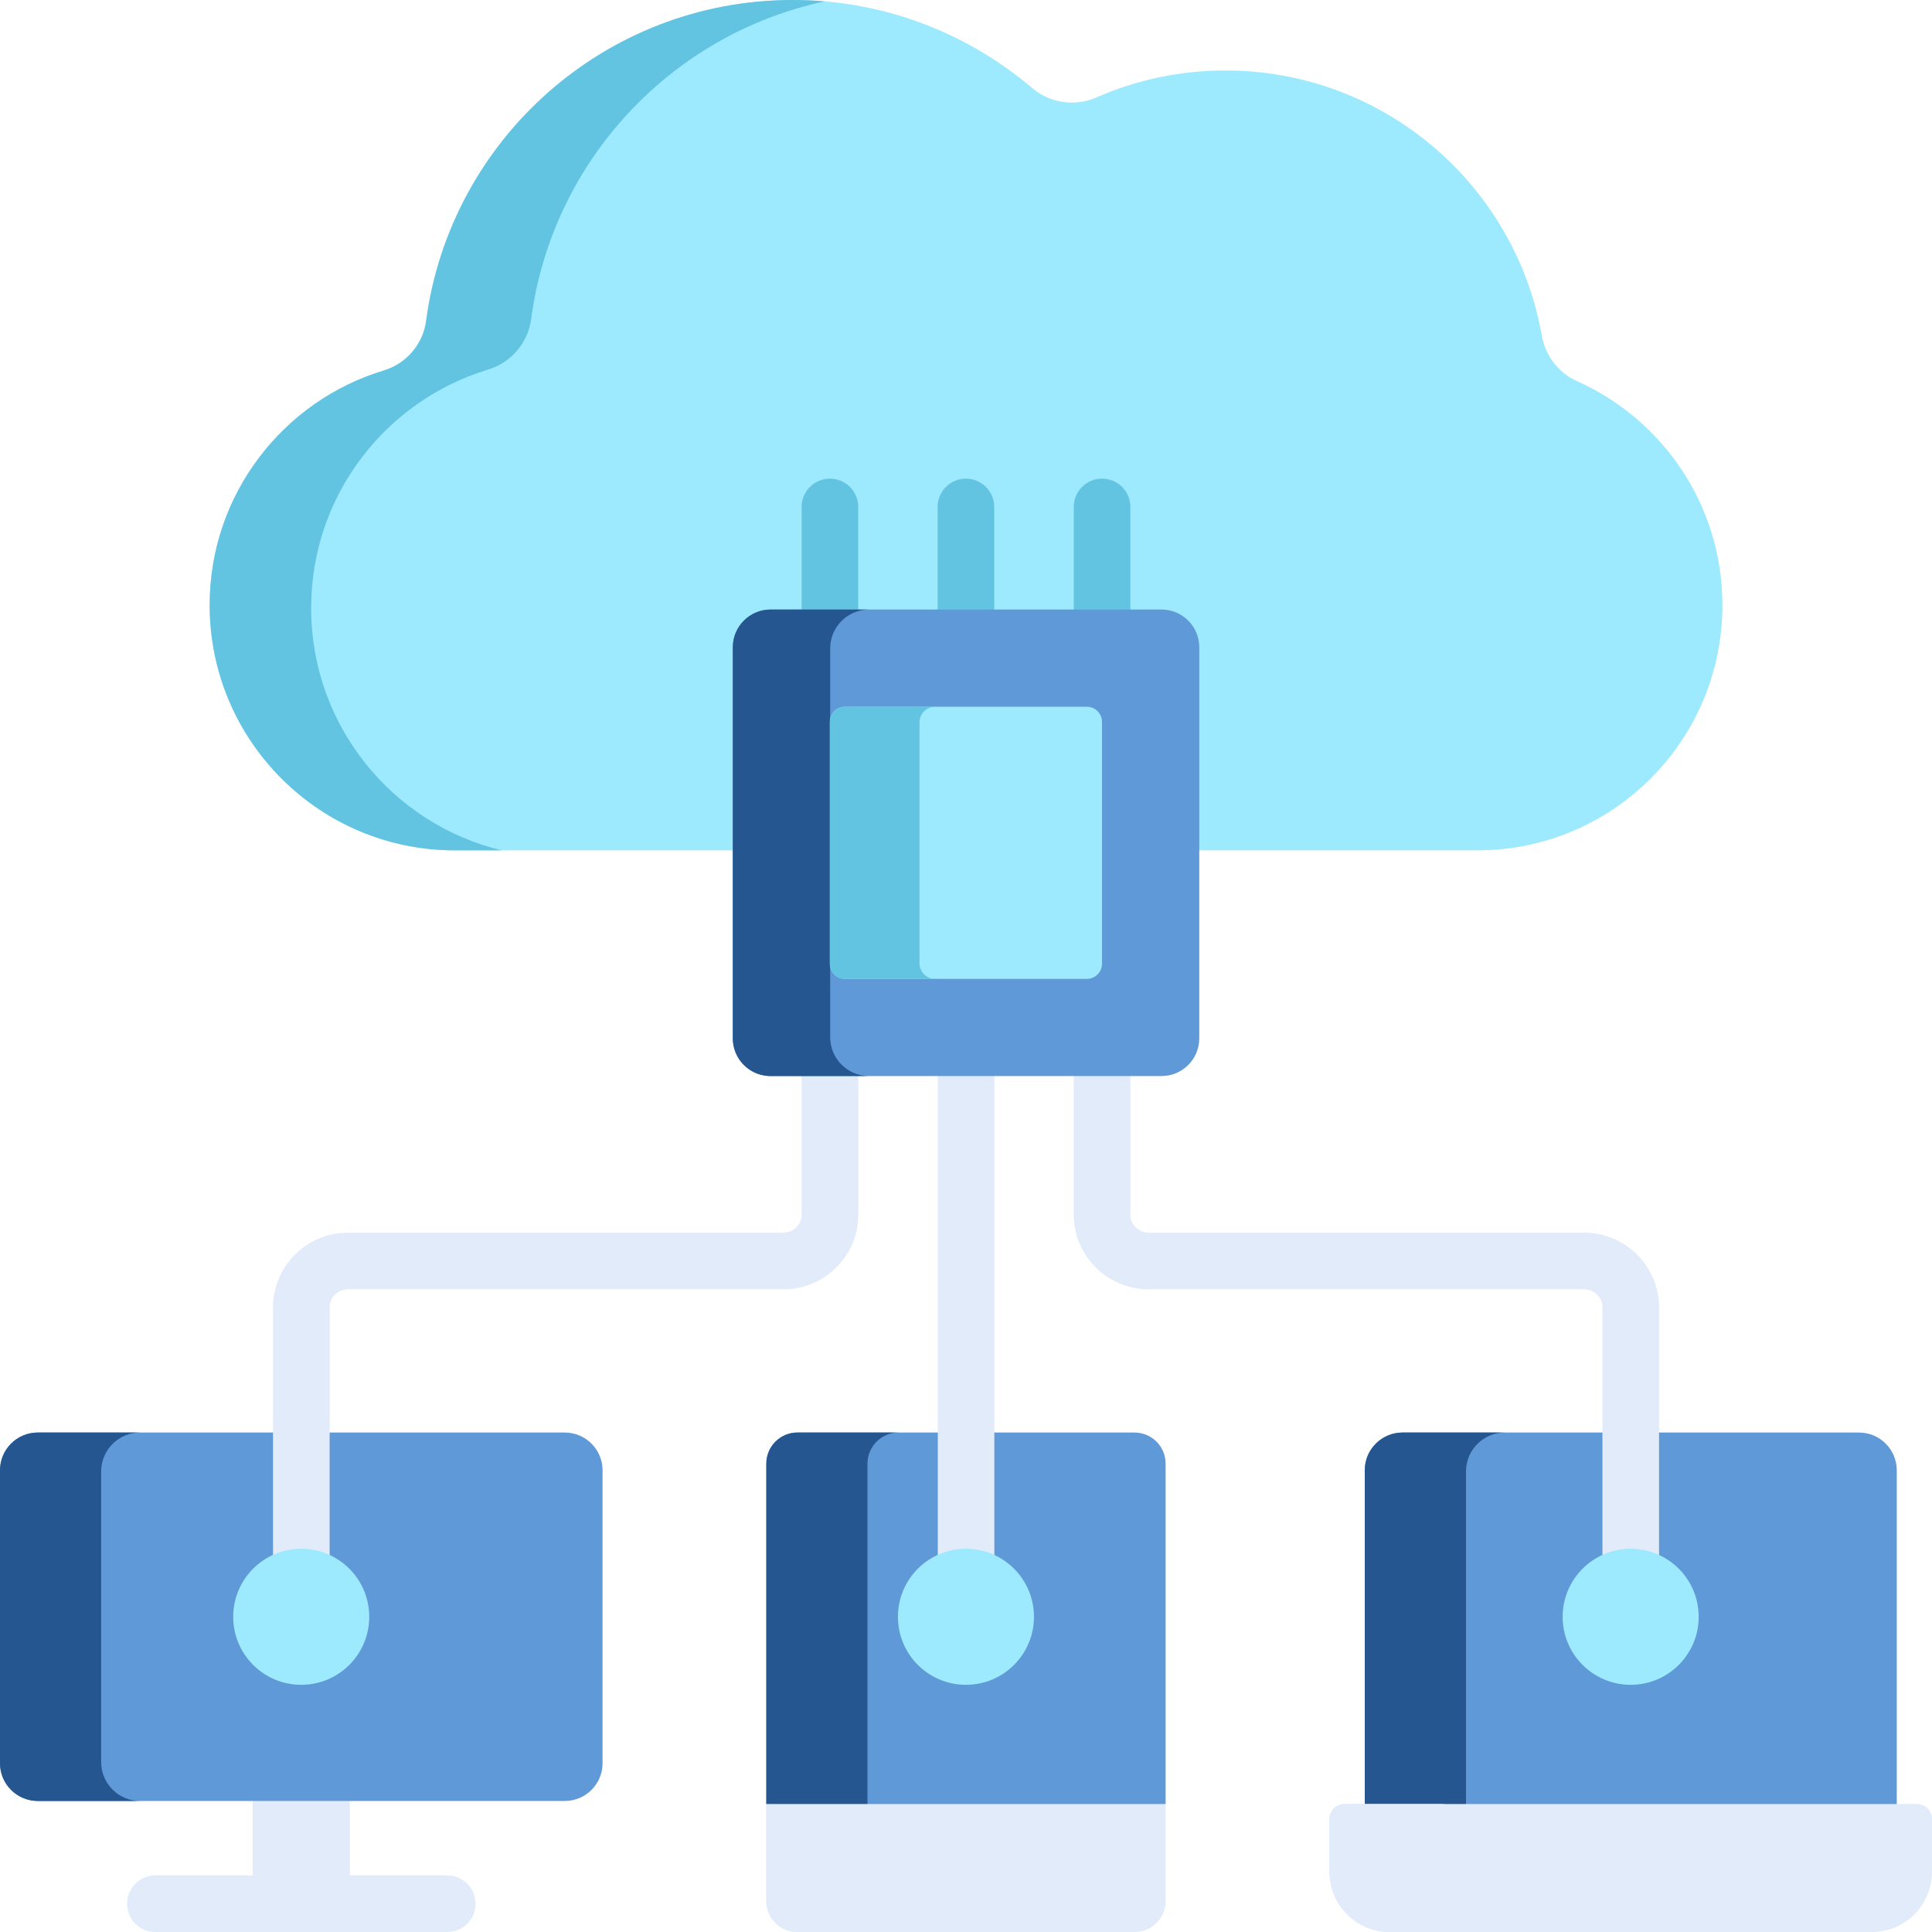 <svg width="50" height="50" viewBox="0 0 50 50" fill="none" xmlns="http://www.w3.org/2000/svg">
<g clip-path="url(#clip0_524_932)">
<path d="M49.088 38.051V48.017H35.32V38.051C35.32 37.512 35.758 37.074 36.297 37.074H48.111C48.65 37.074 49.088 37.512 49.088 38.051Z" fill="#5F99D7"/>
<path d="M38.945 37.074C38.39 37.074 37.94 37.525 37.94 38.081V48.017H35.32V38.051C35.32 37.512 35.758 37.074 36.297 37.074H38.945Z" fill="#25568F"/>
<path d="M50 47.078V48.438C50 49.302 49.301 50.001 48.438 50.001H35.969C35.106 50.001 34.406 49.302 34.406 48.438V47.078C34.406 46.862 34.581 46.688 34.797 46.688H49.609C49.825 46.688 50 46.862 50 47.078Z" fill="#E1EBFA"/>
<path d="M6.539 44.836H9.054V49.952H6.539V44.836Z" fill="#E1EBFA"/>
<path d="M15.594 38.051V45.633C15.594 46.172 15.156 46.609 14.617 46.609H0.977C0.438 46.609 0 46.172 0 45.633V38.051C0 37.512 0.438 37.074 0.977 37.074H14.617C15.156 37.074 15.594 37.512 15.594 38.051Z" fill="#5F99D7"/>
<path d="M30.166 37.879V46.687L25.662 48.207L19.832 46.687V37.879C19.832 37.435 20.192 37.074 20.637 37.074H29.361C29.806 37.074 30.166 37.435 30.166 37.879Z" fill="#5F99D7"/>
<path d="M30.166 46.688V49.196C30.166 49.641 29.806 50.001 29.361 50.001H20.637C20.192 50.001 19.832 49.641 19.832 49.196V46.688H30.166Z" fill="#E1EBFA"/>
<path d="M38.635 50.001H35.969C35.106 50.001 34.406 49.302 34.406 48.438V47.078C34.406 46.862 34.581 46.688 34.797 46.688H37.428C37.205 46.688 37.025 46.867 37.025 47.09V48.392C37.025 49.28 37.746 50.001 38.635 50.001Z" fill="#E1EBFA"/>
<path d="M3.625 46.609H0.977C0.438 46.609 0 46.172 0 45.633V38.051C0 37.512 0.438 37.074 0.977 37.074H3.625C3.069 37.074 2.618 37.525 2.618 38.081V45.603C2.618 46.159 3.069 46.609 3.625 46.609Z" fill="#25568F"/>
<path d="M23.255 37.074C22.811 37.074 22.45 37.435 22.45 37.879V46.687L21.057 47.509L19.832 46.687V37.879C19.832 37.435 20.192 37.074 20.637 37.074H23.255Z" fill="#25568F"/>
<path d="M23.255 50.001H20.637C20.192 50.001 19.832 49.641 19.832 49.196V46.688H22.45V49.196C22.45 49.641 22.811 50.001 23.255 50.001Z" fill="#E1EBFA"/>
<path d="M11.573 50H4.021C3.617 50 3.289 49.672 3.289 49.268C3.289 48.863 3.617 48.535 4.021 48.535H11.573C11.978 48.535 12.306 48.863 12.306 49.268C12.306 49.672 11.978 50 11.573 50Z" fill="#E1EBFA"/>
<path d="M25.002 41.777C24.598 41.777 24.27 41.403 24.27 40.942V26.988C24.27 26.526 24.598 26.152 25.002 26.152C25.407 26.152 25.734 26.526 25.734 26.988V40.942C25.734 41.403 25.407 41.777 25.002 41.777Z" fill="#E1EBFA"/>
<path d="M7.799 42.474C7.394 42.474 7.066 42.146 7.066 41.741V33.831C7.066 32.767 7.937 31.902 9.006 31.902H20.274C20.535 31.902 20.748 31.694 20.748 31.437V26.285C20.748 25.881 21.076 25.553 21.481 25.553C21.885 25.553 22.213 25.881 22.213 26.285V31.437C22.213 32.501 21.343 33.367 20.274 33.367H9.006C8.744 33.367 8.531 33.575 8.531 33.831V41.741C8.531 42.146 8.203 42.474 7.799 42.474Z" fill="#E1EBFA"/>
<path d="M42.203 42.376C41.799 42.376 41.471 42.048 41.471 41.644V33.831C41.471 33.575 41.258 33.367 40.996 33.367H29.729C28.659 33.367 27.789 32.501 27.789 31.437V26.773C27.789 26.369 28.117 26.041 28.521 26.041C28.926 26.041 29.254 26.369 29.254 26.773V31.437C29.254 31.694 29.467 31.902 29.729 31.902H40.996C42.066 31.902 42.936 32.767 42.936 33.831V41.644C42.936 42.048 42.608 42.376 42.203 42.376Z" fill="#E1EBFA"/>
<path d="M44.576 15.661C44.576 17.413 43.866 19 42.718 20.148C41.569 21.297 39.983 22.007 38.23 22.007H11.771C8.267 22.007 5.426 19.165 5.426 15.661C5.426 14.229 5.9 12.908 6.701 11.847C7.501 10.785 8.628 9.982 9.932 9.589C10.516 9.412 10.948 8.909 11.028 8.305C11.649 3.617 15.658 0 20.516 0C20.795 0 21.072 0.012 21.346 0.035C23.382 0.211 25.234 1.024 26.706 2.273C27.172 2.67 27.818 2.767 28.378 2.521C29.399 2.073 30.527 1.824 31.714 1.824C35.812 1.824 39.215 4.787 39.902 8.688C39.994 9.204 40.33 9.65 40.81 9.863C43.029 10.852 44.576 13.075 44.576 15.661Z" fill="#9DE9FD"/>
<path d="M21.346 0.035C17.363 0.887 14.287 4.173 13.746 8.261C13.664 8.875 13.225 9.386 12.632 9.565C11.307 9.966 10.161 10.781 9.348 11.86C8.534 12.938 8.052 14.282 8.052 15.737C8.052 18.777 10.155 21.326 12.985 22.007H11.771C8.267 22.007 5.426 19.165 5.426 15.661C5.426 14.229 5.9 12.908 6.701 11.847C7.501 10.785 8.628 9.982 9.932 9.589C10.516 9.412 10.948 8.909 11.028 8.305C11.649 3.617 15.658 0 20.516 0C20.795 0 21.072 0.012 21.346 0.035Z" fill="#63C4E2"/>
<path d="M21.479 16.508C21.074 16.508 20.746 16.18 20.746 15.775V13.119C20.746 12.715 21.074 12.387 21.479 12.387C21.883 12.387 22.211 12.715 22.211 13.119V15.775C22.211 16.18 21.883 16.508 21.479 16.508Z" fill="#63C4E2"/>
<path d="M28.521 16.508C28.117 16.508 27.789 16.18 27.789 15.775V13.119C27.789 12.715 28.117 12.387 28.521 12.387C28.926 12.387 29.254 12.715 29.254 13.119V15.775C29.254 16.18 28.926 16.508 28.521 16.508Z" fill="#63C4E2"/>
<path d="M24.998 16.508C24.594 16.508 24.266 16.18 24.266 15.775V13.119C24.266 12.715 24.594 12.387 24.998 12.387C25.403 12.387 25.73 12.715 25.73 13.119V15.775C25.73 16.18 25.403 16.508 24.998 16.508Z" fill="#63C4E2"/>
<path d="M31.037 16.752V26.871C31.037 27.411 30.6 27.848 30.061 27.848H19.941C19.928 27.848 19.911 27.848 19.892 27.847C19.375 27.82 18.965 27.395 18.965 26.871V16.752C18.965 16.213 19.402 15.775 19.941 15.775H30.061C30.6 15.775 31.037 16.213 31.037 16.752Z" fill="#5F99D7"/>
<path d="M22.492 27.848H19.941C19.928 27.848 19.911 27.848 19.892 27.847C19.375 27.82 18.965 27.395 18.965 26.871V16.752C18.965 16.213 19.402 15.775 19.941 15.775H22.492C21.936 15.775 21.485 16.226 21.485 16.781V26.842C21.485 27.398 21.936 27.848 22.492 27.848Z" fill="#25568F"/>
<path d="M28.52 18.682V24.942C28.52 25.158 28.345 25.333 28.129 25.333H21.867C21.651 25.333 21.477 25.158 21.477 24.942V18.682C21.477 18.466 21.651 18.291 21.867 18.291H28.129C28.345 18.291 28.52 18.466 28.52 18.682Z" fill="#9DE9FD"/>
<path d="M24.199 25.333H21.867C21.651 25.333 21.477 25.158 21.477 24.942V18.682C21.477 18.466 21.651 18.291 21.867 18.291H24.199C23.977 18.291 23.797 18.471 23.797 18.693V24.931C23.797 25.152 23.977 25.333 24.199 25.333Z" fill="#63C4E2"/>
<path d="M7.796 43.603C8.768 43.603 9.556 42.815 9.556 41.843C9.556 40.87 8.768 40.082 7.796 40.082C6.823 40.082 6.035 40.87 6.035 41.843C6.035 42.815 6.823 43.603 7.796 43.603Z" fill="#9DE9FD"/>
<path d="M42.202 43.603C43.174 43.603 43.962 42.815 43.962 41.843C43.962 40.87 43.174 40.082 42.202 40.082C41.23 40.082 40.441 40.87 40.441 41.843C40.441 42.815 41.23 43.603 42.202 43.603Z" fill="#9DE9FD"/>
<path d="M24.999 43.603C25.971 43.603 26.759 42.815 26.759 41.843C26.759 40.87 25.971 40.082 24.999 40.082C24.026 40.082 23.238 40.87 23.238 41.843C23.238 42.815 24.026 43.603 24.999 43.603Z" fill="#9DE9FD"/>
</g>
<defs>
<clipPath id="clip0_524_932">
<rect width="50" height="50" fill="white"/>
</clipPath>
</defs>
</svg>

